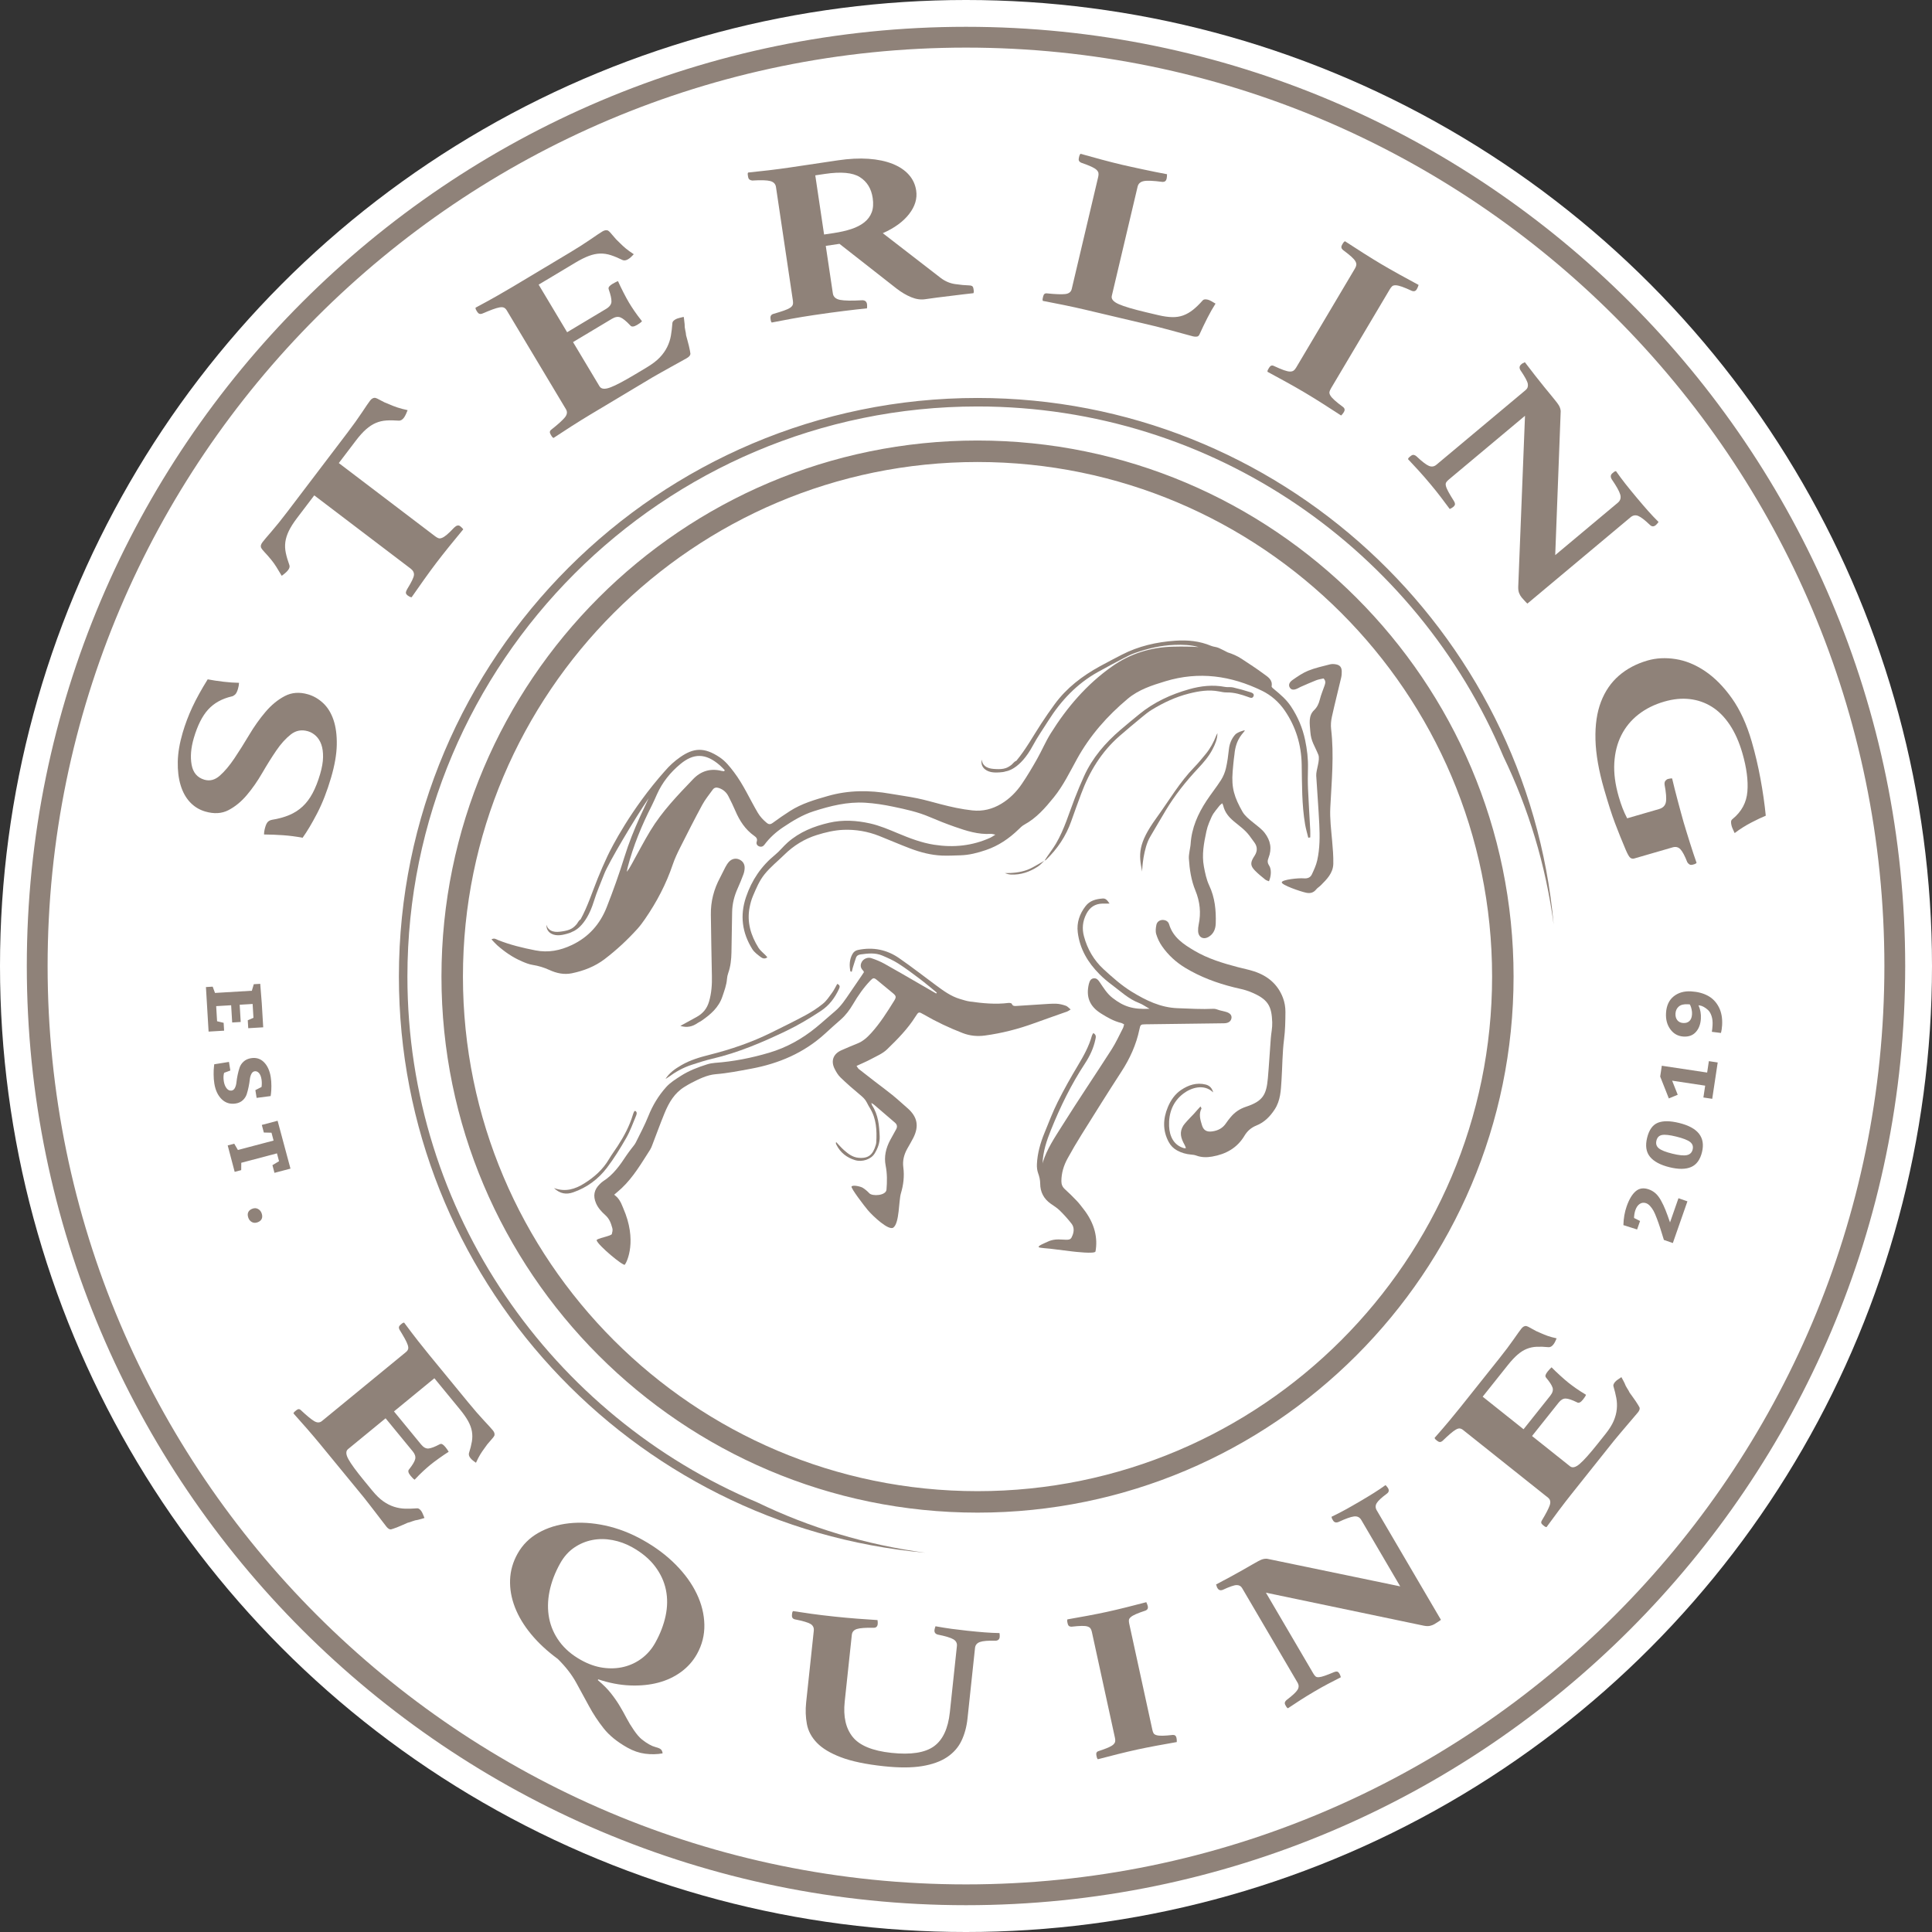 <svg xmlns="http://www.w3.org/2000/svg" width="587.904" height="587.904" viewBox="0 0 587.904 587.904"><rect x="0" y="0" width="587.904" height="587.904" fill="#333333" stroke="none"/><defs><style>      .cls-1 {        fill: #fff;      }      .cls-2 {        fill: #8f8279;      }    </style></defs><g><g id="Layer_1"><circle class="cls-1" cx="293.952" cy="293.952" r="293.952"></circle><g><g><g><path class="cls-2" d="M72.738,207.779c-.031.604-.141,1.221-.324,1.846-.258.878-.564,1.469-.922,1.772-.355.304-.688.479-.993.525-2.976.694-5.358,2.02-7.149,3.978-1.791,1.961-3.248,4.852-4.371,8.675-.884,3.008-1.107,5.718-.672,8.126.436,2.411,1.729,3.929,3.878,4.56,1.657.487,3.224.079,4.7-1.225,1.477-1.302,2.949-3.048,4.42-5.239,1.471-2.189,2.973-4.574,4.508-7.154,1.535-2.578,3.194-4.917,4.978-7.015,1.783-2.098,3.739-3.703,5.864-4.815,2.127-1.112,4.488-1.287,7.084-.524,1.703.5,3.238,1.395,4.611,2.682,1.373,1.289,2.418,2.991,3.134,5.107.717,2.118,1.048,4.632.995,7.544-.053,2.913-.631,6.249-1.736,10.011-1.213,4.137-2.619,7.743-4.211,10.815-1.594,3.073-3.077,5.566-4.449,7.477-1.975-.375-3.953-.632-5.932-.771-1.977-.137-3.914-.212-5.807-.224.006-.678.127-1.426.367-2.241.22-.752.486-1.287.799-1.604.312-.316.75-.528,1.316-.634,1.941-.314,3.676-.793,5.2-1.436,1.526-.64,2.874-1.504,4.044-2.591s2.188-2.438,3.051-4.058c.866-1.618,1.629-3.557,2.291-5.813.57-1.943.869-3.66.892-5.152.022-1.49-.149-2.767-.521-3.829-.369-1.061-.917-1.937-1.64-2.626-.724-.688-1.533-1.165-2.431-1.428-1.928-.566-3.667-.242-5.217.971-1.549,1.213-3.03,2.855-4.441,4.926-1.412,2.072-2.834,4.343-4.266,6.816-1.434,2.475-2.99,4.707-4.67,6.697-1.683,1.993-3.545,3.523-5.588,4.591-2.041,1.069-4.409,1.208-7.1.417-1.795-.527-3.332-1.471-4.613-2.834-1.279-1.363-2.233-3.091-2.861-5.182-.63-2.089-.916-4.473-.861-7.146.054-2.673.551-5.61,1.488-8.807.773-2.632,1.752-5.221,2.938-7.768,1.186-2.545,2.745-5.374,4.68-8.482,1.379.27,2.951.509,4.713.72,1.762.21,3.369.325,4.824.343Z"></path><path class="cls-2" d="M103.097,140.91l29.315,22.278c.372.283.708.477,1.009.582s.663.073,1.086-.098c.424-.17.916-.492,1.481-.967.565-.472,1.298-1.187,2.2-2.143.704-.695,1.316-.845,1.836-.45.112.084.27.225.473.42.203.196.358.376.469.541-1.341,1.608-2.759,3.341-4.257,5.196-1.499,1.857-2.802,3.514-3.909,4.969-1.146,1.51-2.393,3.208-3.74,5.096-1.348,1.89-2.617,3.694-3.808,5.415-.228-.009-.463-.085-.705-.229-.243-.142-.421-.257-.532-.341-.259-.197-.424-.425-.492-.683-.068-.256.078-.698.438-1.328,1.276-2.065,1.945-3.465,2.005-4.2.061-.733-.281-1.383-1.025-1.948l-29.314-22.278-5.219,6.866c-1.106,1.457-1.943,2.77-2.51,3.939-.566,1.17-.923,2.295-1.068,3.373-.146,1.08-.104,2.18.131,3.299.232,1.122.594,2.36,1.086,3.719.176.463.047.979-.388,1.551-.237.312-.562.642-.97.987-.409.346-.73.595-.963.746-.615-1.042-1.166-1.953-1.656-2.737-.49-.782-1.01-1.506-1.561-2.17-.696-.856-1.34-1.592-1.929-2.205-.591-.612-.974-1.109-1.153-1.491-.177-.461-.026-1.005.447-1.63.436-.571,1.351-1.66,2.748-3.267,1.395-1.605,3.002-3.605,4.822-5.998l18.262-24.032c1.779-2.34,3.254-4.397,4.429-6.174,1.173-1.774,1.997-2.975,2.471-3.599.435-.572.917-.86,1.45-.867.417.07.988.32,1.717.75.729.43,1.617.84,2.67,1.229.787.352,1.614.672,2.479.961.866.289,1.902.564,3.111.824-.125.318-.287.706-.492,1.166-.203.461-.423.848-.66,1.159-.436.573-.918.862-1.451.868-1.439-.11-2.73-.126-3.873-.052-1.142.077-2.213.33-3.213.758-1,.43-1.988,1.074-2.965,1.933-.975.859-1.996,1.99-3.062,3.395l-5.219,6.866Z"></path><path class="cls-2" d="M163.912,86.621l8.665,14.475,11.856-7.099c1.063-.637,1.607-1.383,1.629-2.24.02-.854-.249-2.066-.808-3.637-.137-.353-.094-.664.127-.933.221-.267.555-.535,1.004-.804.168-.101.439-.25.816-.449.377-.197.66-.327.853-.388.438.989.981,2.118,1.63,3.39.646,1.272,1.223,2.327,1.726,3.168.431.721.968,1.556,1.612,2.502.643.948,1.42,1.992,2.332,3.132-.12.181-.356.391-.709.628-.354.239-.612.408-.78.509-1.009.604-1.71.644-2.102.115-1.247-1.32-2.243-2.124-2.987-2.413-.744-.289-1.592-.148-2.545.422l-11.855,7.099,8.055,13.453c.504.841,1.567.966,3.193.373,1.625-.592,4.175-1.929,7.65-4.01l3.531-2.115c1.682-1.007,3.001-2.013,3.959-3.022.957-1.008,1.711-2.071,2.26-3.189.549-1.116.926-2.268,1.131-3.452.205-1.184.357-2.457.453-3.821.002-.38.31-.755.927-1.125.279-.168.651-.309,1.116-.425.464-.114.93-.229,1.394-.344.079.388.133.763.161,1.127.027.364.068.721.125,1.067-.018.609.047,1.223.189,1.844.145.622.228,1.143.252,1.563.127.468.27.994.43,1.578.16.585.307,1.15.443,1.692.135.546.24,1.04.316,1.483.075.444.12.744.137.897-.032.454-.385.883-1.058,1.286-.449.269-1.104.633-1.97,1.097s-1.795.979-2.786,1.546c-.993.567-2.007,1.132-3.039,1.697-1.032.563-1.915,1.065-2.642,1.5l-19.086,11.427c-1.628.974-3.472,2.119-5.539,3.438-2.065,1.319-3.916,2.521-5.549,3.608-.209-.092-.391-.269-.546-.529-.155-.26-.271-.45-.342-.571-.36-.6-.272-1.088.266-1.464,1.962-1.555,3.31-2.77,4.044-3.645.732-.873.859-1.711.379-2.512l-18.015-30.089c-.239-.4-.521-.679-.846-.84-.323-.16-.778-.187-1.362-.082-.584.105-1.297.315-2.139.627-.839.313-1.896.742-3.169,1.286-.634.216-1.129.023-1.489-.577-.119-.2-.232-.391-.341-.571s-.166-.403-.173-.671c2.48-1.323,4.66-2.518,6.533-3.586,1.873-1.067,3.483-2.003,4.829-2.809l17.235-10.32c2.523-1.51,4.658-2.87,6.408-4.082,1.75-1.21,2.961-2.018,3.635-2.421.616-.368,1.172-.456,1.669-.265.36.22.854.727,1.481,1.52.627.794,1.355,1.568,2.188,2.32.576.581,1.167,1.124,1.774,1.629.607.507,1.412,1.086,2.412,1.738-.232.25-.492.514-.781.794-.287.282-.601.522-.937.724-.617.369-1.174.458-1.669.265-1.297-.637-2.488-1.133-3.576-1.489-1.088-.354-2.178-.518-3.266-.493-1.088.027-2.238.267-3.451.72-1.213.455-2.576,1.135-4.09,2.041l-11.183,6.696Z"></path><path class="cls-2" d="M255.449,74.199l-4.169.621,2.156,14.47c.156,1.063.898,1.718,2.225,1.969,1.324.251,3.525.289,6.605.113.918-.041,1.439.352,1.562,1.183.055.37.053.795-.008,1.275-1.889.186-4.243.455-7.064.803-2.82.349-5.879.769-9.175,1.26-2.326.346-4.567.715-6.722,1.107-2.155.391-4.162.772-6.021,1.144-.158-.166-.252-.363-.287-.595-.034-.23-.062-.415-.083-.553-.116-.785.173-1.276.871-1.475,1.329-.386,2.401-.723,3.218-1.01.815-.287,1.436-.568,1.855-.843.422-.275.691-.574.809-.899.117-.324.141-.716.072-1.178l-5.164-34.688c-.137-.922-.705-1.522-1.704-1.798s-2.84-.332-5.524-.168c-.337-.044-.615-.144-.837-.3-.221-.155-.366-.464-.435-.926-.027-.185-.059-.392-.092-.623-.035-.23,0-.425.111-.584,1.82-.176,3.918-.406,6.287-.688s4.49-.562,6.365-.841l14.637-2.179c3.424-.51,6.539-.666,9.342-.471,2.804.196,5.24.706,7.312,1.53,2.07.824,3.719,1.924,4.949,3.297,1.229,1.374,1.979,2.985,2.254,4.831.365,2.447-.354,4.83-2.155,7.15-1.802,2.321-4.468,4.264-8.001,5.827l17.58,13.59c1.342,1.027,2.806,1.659,4.393,1.894,1.587.235,3.043.373,4.371.411.33-.001.604.064.822.196.218.133.357.407.419.823.028.184.06.392.093.623.035.23.004.47-.09.721-.72.06-1.726.174-3.021.344-1.297.168-2.643.334-4.038.495-1.397.161-2.791.333-4.184.517-1.395.183-2.543.343-3.447.478-1.356.202-2.773,0-4.25-.606-1.478-.605-2.963-1.481-4.455-2.628l-17.384-13.619ZM253.675,70.925c2.002-.298,3.791-.707,5.365-1.223,1.573-.518,2.894-1.198,3.957-2.04,1.064-.842,1.818-1.863,2.27-3.062.448-1.199.546-2.653.291-4.36-.426-2.862-1.73-4.979-3.918-6.353-2.186-1.373-5.735-1.694-10.646-.963l-2.907.433,2.68,18.002,2.908-.433Z"></path><path class="cls-2" d="M338.317,90.039c-.225.954.482,1.793,2.125,2.516,1.641.724,4.432,1.551,8.375,2.482l3.625.856c1.588.375,3,.578,4.236.605,1.234.029,2.367-.148,3.398-.528,1.029-.379,2.02-.948,2.971-1.707.949-.758,1.932-1.713,2.941-2.865.277-.319.797-.388,1.561-.208.318.075.682.234,1.096.475.412.241.826.483,1.24.724-.854,1.334-1.688,2.802-2.502,4.409-.818,1.605-1.576,3.188-2.281,4.748-.193.53-.479.822-.861.875-.381.054-.764.036-1.145-.055-.51-.12-1.219-.312-2.129-.575-.912-.264-1.906-.535-2.98-.812-1.076-.278-2.166-.571-3.268-.878-1.102-.31-2.066-.562-2.893-.757l-21.65-5.114c-1.844-.436-3.965-.901-6.365-1.397s-4.566-.923-6.494-1.282c-.086-.212-.092-.464-.021-.761.07-.295.121-.511.152-.647.162-.681.564-.969,1.211-.864,2.49.254,4.305.322,5.439.207,1.135-.115,1.811-.627,2.025-1.536l8.062-34.131c.107-.453.131-.843.074-1.168-.057-.326-.25-.646-.576-.963-.328-.318-.871-.65-1.627-.997-.76-.346-1.789-.746-3.092-1.197-.604-.287-.83-.746-.68-1.383.031-.137.08-.341.145-.613s.186-.507.367-.704c2.014.571,4.156,1.161,6.43,1.77,2.273.609,4.299,1.124,6.08,1.544.889.21,1.91.44,3.061.687,1.148.248,2.346.507,3.592.776,1.244.271,2.492.53,3.744.777,1.25.248,2.389.47,3.418.664.008.242-.002.502-.033.783-.035.28-.066.488-.1.625-.148.636-.559.947-1.227.933-2.799-.373-4.711-.453-5.732-.24-1.025.214-1.645.775-1.857,1.683l-7.855,33.245Z"></path><path class="cls-2" d="M405.02,118.18c-.238.402-.393.758-.463,1.069-.07.312.018.674.264,1.092.246.417.678.905,1.299,1.461.617.558,1.482,1.247,2.59,2.067.514.414.592.922.234,1.523-.07.121-.191.292-.363.517-.172.224-.332.399-.484.527-1.75-1.149-3.633-2.36-5.646-3.637-2.016-1.278-3.811-2.383-5.383-3.317-1.629-.968-3.473-2.021-5.531-3.161-2.057-1.14-4.01-2.205-5.855-3.191-.018-.228.047-.46.189-.702s.25-.421.322-.542c.381-.641.863-.817,1.449-.523,1.25.58,2.27,1.008,3.055,1.284s1.406.415,1.863.414c.455,0,.816-.098,1.086-.292.266-.194.518-.492.758-.894l17.9-30.158c.236-.4.377-.765.42-1.093.041-.328-.045-.691-.264-1.093-.217-.4-.637-.88-1.256-1.437s-1.482-1.247-2.59-2.067c-.49-.454-.57-.96-.234-1.523.07-.121.178-.301.32-.542.143-.24.328-.427.562-.562,1.748,1.147,3.617,2.352,5.605,3.611,1.986,1.261,3.793,2.375,5.424,3.342,1.572.933,3.402,1.979,5.488,3.136s4.053,2.229,5.898,3.216c-.064.234-.152.479-.268.737-.113.257-.207.446-.279.567-.332.562-.816.735-1.449.523-1.252-.58-2.27-1.008-3.055-1.284-.787-.277-1.422-.423-1.906-.439-.486-.016-.846.082-1.084.292-.24.211-.479.518-.717.918l-17.9,30.157Z"></path><path class="cls-2" d="M473.245,168.923l19.059-15.949c.785-.658,1.027-1.498.721-2.519-.307-1.022-1.168-2.559-2.582-4.613-.438-.741-.371-1.351.203-1.83.105-.091.25-.209.428-.36.18-.151.398-.251.662-.299.941,1.342,1.898,2.631,2.867,3.862.971,1.232,2.127,2.65,3.471,4.254,1.34,1.603,2.512,2.966,3.512,4.088.998,1.122,2.035,2.214,3.107,3.278-.139.198-.285.385-.443.561-.158.174-.289.308-.396.397-.609.509-1.199.494-1.773-.048-1.566-1.503-2.758-2.422-3.584-2.753-.824-.331-1.596-.197-2.312.4l-31.402,26.282c-.203-.172-.514-.487-.93-.948-.418-.463-.688-.766-.814-.917-.293-.351-.545-.779-.754-1.284-.211-.507-.309-1.149-.291-1.929l2.061-52.073-23.189,19.407c-.359.3-.623.584-.793.854-.17.27-.199.634-.086,1.095.109.46.365,1.056.764,1.788.398.73.967,1.683,1.705,2.854.174.281.271.561.293.842.021.279-.164.584-.557.914-.252.21-.598.415-1.041.612-.975-1.312-1.898-2.542-2.766-3.688-.871-1.148-1.912-2.448-3.129-3.9-1.215-1.454-2.406-2.822-3.57-4.104-1.166-1.284-2.244-2.447-3.238-3.489.059-.22.178-.404.357-.554.178-.149.322-.27.43-.359.357-.299.68-.422.971-.367.289.056.557.193.805.415,1.723,1.624,2.998,2.602,3.824,2.934.824.332,1.576.213,2.256-.355l27.164-22.732c.572-.479.791-1.109.654-1.89-.137-.78-.891-2.174-2.262-4.176-.396-.692-.309-1.276.266-1.756.07-.06.152-.127.24-.202.09-.075.209-.133.359-.172l.492-.284c.551.73,1.09,1.43,1.617,2.096.525.666,1.045,1.341,1.555,2.021.887,1.132,1.793,2.271,2.719,3.413.924,1.143,1.682,2.063,2.268,2.765,1.217,1.453,1.969,2.443,2.258,2.969.287.526.451,1.069.494,1.629l-1.666,43.82Z"></path><path class="cls-2" d="M494.714,258.614c-.617-1.457-1.182-2.825-1.699-4.106-.518-1.282-1.037-2.613-1.561-3.995-.521-1.382-1.045-2.9-1.574-4.552-.525-1.653-1.109-3.579-1.748-5.78-1.639-5.658-2.518-10.702-2.635-15.129-.117-4.431.438-8.253,1.668-11.471,1.23-3.218,3.047-5.875,5.453-7.968,2.406-2.093,5.311-3.635,8.719-4.621,2.645-.766,5.492-.913,8.545-.437,3.055.475,6.043,1.7,8.973,3.675,2.928,1.973,5.645,4.724,8.15,8.25,2.502,3.525,4.518,7.924,6.045,13.195,1.055,3.639,1.941,7.413,2.662,11.32.719,3.906,1.256,7.646,1.609,11.216-1.174.476-2.646,1.176-4.42,2.097-1.773.922-3.459,1.988-5.051,3.199-.135-.302-.301-.663-.494-1.082-.195-.42-.328-.755-.4-1.005-.146-.503-.213-.943-.201-1.32.012-.378.178-.681.502-.911,2.711-2.213,4.201-4.992,4.471-8.335.27-3.343-.24-7.243-1.531-11.698-.982-3.389-2.266-6.266-3.85-8.629-1.584-2.364-3.398-4.185-5.445-5.462-2.047-1.278-4.289-2.056-6.727-2.335-2.438-.281-5.023-.024-7.756.769-3.004.869-5.615,2.17-7.834,3.902-2.221,1.73-3.955,3.833-5.207,6.304-1.25,2.471-1.967,5.28-2.148,8.429-.182,3.146.266,6.571,1.338,10.274.383,1.317.768,2.481,1.158,3.491.389,1.009.859,2.047,1.412,3.111l9.682-2.806c1.211-.351,1.914-1.065,2.111-2.143s.062-2.841-.404-5.291c-.057-.529.035-.928.271-1.201.236-.272.49-.448.76-.526.133-.039.34-.083.617-.128.279-.048.494-.059.646-.034.229.954.486,2.018.779,3.191.291,1.174.605,2.378.938,3.61.332,1.234.652,2.423.961,3.567.307,1.145.58,2.128.818,2.951.238.821.529,1.783.871,2.883.344,1.1.695,2.23,1.055,3.389.361,1.158.723,2.281,1.086,3.366.363,1.084.676,1.998.939,2.738-.189.19-.395.318-.617.383-.225.066-.404.117-.539.156-.402.117-.738.095-1.002-.066-.268-.162-.49-.386-.668-.673-.762-1.957-1.459-3.269-2.09-3.935-.631-.669-1.416-.864-2.357-.592l-11.699,3.39c-.402.117-.785.058-1.145-.18-.361-.237-.84-1.051-1.438-2.445Z"></path></g><g><g><path class="cls-2" d="M132.179,419.401l-12.295,10.091,8.266,10.07c.742.904,1.514,1.308,2.314,1.208.8-.1,1.894-.519,3.281-1.257.31-.177.605-.181.887-.012.279.169.576.442.89.824.117.143.294.375.531.699.236.324.396.571.48.741-.862.547-1.839,1.211-2.936,1.99-1.096.78-2.001,1.463-2.714,2.05-.613.502-1.316,1.119-2.11,1.851-.795.731-1.66,1.602-2.596,2.609-.187-.086-.415-.278-.686-.573-.272-.296-.465-.515-.583-.658-.703-.856-.838-1.505-.399-1.943,1.058-1.346,1.671-2.386,1.837-3.12s-.084-1.506-.747-2.315l-8.267-10.07-11.428,9.379c-.714.587-.684,1.596.096,3.029.777,1.434,2.378,3.626,4.802,6.579l2.463,2.999c1.171,1.429,2.294,2.52,3.368,3.272,1.071.752,2.168,1.308,3.287,1.665,1.118.356,2.244.549,3.376.576,1.132.026,2.34-.009,3.626-.107.354-.053.747.182,1.178.707.194.237.378.565.551.982.17.416.343.833.514,1.251-.352.128-.693.23-1.028.307-.336.076-.663.165-.979.265-.57.069-1.134.214-1.693.434-.56.221-1.033.371-1.423.451-.419.184-.889.39-1.411.621-.524.229-1.03.444-1.519.647-.488.201-.935.368-1.338.501-.405.132-.678.216-.818.253-.429.032-.877-.237-1.346-.808-.313-.382-.744-.943-1.298-1.686-.551-.742-1.161-1.537-1.828-2.384-.666-.848-1.334-1.714-2.004-2.599-.669-.885-1.259-1.638-1.766-2.256l-13.308-16.213c-1.134-1.382-2.458-2.943-3.975-4.687-1.518-1.744-2.896-3.303-4.136-4.675.057-.208.196-.4.417-.582.222-.182.384-.314.486-.398.51-.418.978-.404,1.401.045,1.723,1.614,3.044,2.702,3.961,3.265.916.562,1.714.564,2.396.006l25.56-20.979c.339-.278.562-.58.666-.905.104-.323.064-.752-.113-1.281-.179-.531-.474-1.166-.882-1.906-.409-.74-.955-1.667-1.64-2.778-.289-.561-.178-1.05.332-1.468.17-.14.331-.272.485-.398.152-.126.352-.211.602-.255,1.578,2.131,2.995,3.997,4.25,5.596,1.257,1.6,2.354,2.971,3.291,4.113l12.018,14.642c1.758,2.143,3.323,3.945,4.696,5.409,1.371,1.464,2.293,2.481,2.762,3.053.431.524.589,1.03.479,1.521-.155.366-.56.896-1.212,1.592-.653.695-1.273,1.483-1.86,2.363-.461.618-.886,1.245-1.272,1.882-.389.637-.817,1.467-1.285,2.49-.266-.183-.548-.389-.85-.618-.303-.229-.571-.488-.806-.773-.431-.524-.59-1.03-.479-1.52.415-1.297.711-2.479.892-3.542.181-1.064.182-2.102.007-3.113-.177-1.011-.56-2.051-1.151-3.119-.592-1.067-1.416-2.245-2.471-3.53l-7.797-9.499Z"></path><path class="cls-2" d="M181.913,511.256c1.633,1.368,2.968,2.706,4,4.016,1.031,1.309,1.921,2.589,2.668,3.839s1.435,2.479,2.065,3.69c.629,1.208,1.373,2.433,2.233,3.671.893,1.305,1.716,2.259,2.476,2.86.758.601,1.485,1.097,2.185,1.488.699.391,1.341.661,1.927.813.586.15,1.013.302,1.282.453.323.181.548.407.678.682.128.272.193.535.192.789-1.72.297-3.485.33-5.297.098-1.811-.232-3.603-.845-5.376-1.838-3.119-1.745-5.535-3.703-7.249-5.873-1.715-2.17-3.204-4.429-4.467-6.774-1.265-2.347-2.571-4.742-3.919-7.186-1.35-2.446-3.208-4.834-5.573-7.166-3.203-2.349-5.91-4.859-8.118-7.533-2.211-2.674-3.854-5.41-4.937-8.209-1.08-2.798-1.57-5.581-1.467-8.348.1-2.767.861-5.417,2.279-7.951,1.505-2.687,3.624-4.804,6.36-6.349,2.734-1.544,5.833-2.507,9.295-2.889,3.459-.383,7.13-.156,11.005.676,3.874.834,7.693,2.303,11.456,4.409,3.87,2.167,7.201,4.663,9.998,7.488,2.795,2.825,4.932,5.786,6.41,8.883s2.25,6.227,2.315,9.39c.064,3.163-.688,6.146-2.256,8.948-1.204,2.15-2.821,3.968-4.853,5.452-2.032,1.484-4.351,2.569-6.957,3.253-2.607.685-5.463.964-8.57.838-3.106-.125-6.326-.743-9.658-1.852l-.129.23ZM176.768,505.123c2.258,1.264,4.499,2.053,6.725,2.365,2.224.312,4.339.224,6.346-.268,2.003-.492,3.83-1.359,5.48-2.604,1.649-1.244,3.002-2.808,4.055-4.688,1.526-2.727,2.58-5.463,3.166-8.212.586-2.747.617-5.39.097-7.926-.523-2.536-1.625-4.919-3.307-7.146-1.684-2.229-4.002-4.17-6.958-5.824-1.882-1.054-3.876-1.778-5.982-2.177-2.107-.397-4.15-.406-6.127-.026-1.978.381-3.821,1.151-5.53,2.312s-3.133,2.759-4.272,4.794c-1.59,2.842-2.674,5.688-3.247,8.544-.576,2.854-.613,5.569-.112,8.145.499,2.574,1.552,4.952,3.154,7.136,1.601,2.182,3.773,4.041,6.514,5.575Z"></path><path class="cls-2" d="M294.404,522.979c-.265,2.494-.875,4.742-1.832,6.741-.955,2-2.418,3.658-4.386,4.976-1.968,1.316-4.513,2.23-7.632,2.738-3.12.508-6.979.519-11.572.029-5.452-.58-9.801-1.486-13.046-2.716-3.245-1.23-5.69-2.697-7.337-4.399-1.646-1.701-2.668-3.603-3.062-5.702-.396-2.1-.471-4.308-.225-6.628l2.32-21.788c.097-.919-.232-1.606-.989-2.063-.757-.456-2.349-.924-4.774-1.404-.665-.159-.957-.61-.878-1.354.015-.132.032-.306.057-.525.022-.219.105-.431.253-.637,1.767.277,3.642.554,5.626.831,1.983.277,4.354.563,7.11.856,2.144.229,4.382.434,6.718.616,2.334.182,4.426.328,6.271.436.038.226.06.449.068.671.008.223.005.398-.01.529-.079.745-.461,1.124-1.144,1.14-2.536-.048-4.269.077-5.197.376-.93.299-1.44.887-1.534,1.762l-2.166,20.345c-.484,4.551.326,8.132,2.434,10.746,2.105,2.613,6.039,4.227,11.797,4.84,5.879.626,10.179-.033,12.895-1.979,2.716-1.944,4.339-5.411,4.87-10.399l2.146-20.148c.093-.874-.269-1.555-1.084-2.04-.816-.485-2.406-.963-4.772-1.438-.721-.209-1.044-.663-.97-1.364.014-.131.047-.304.102-.52.055-.216.123-.429.208-.642,1.762.32,3.391.582,4.887.786,1.497.203,3.103.396,4.818.579,1.959.208,3.708.372,5.244.491,1.535.12,3.046.191,4.529.217.037.226.06.449.068.671.007.223.004.398-.01.53-.075.7-.487,1.076-1.235,1.129-2.285-.065-3.879.063-4.78.388-.902.325-1.4.925-1.493,1.799l-2.292,21.526Z"></path><path class="cls-2" d="M350.661,526.384c.093.431.216.774.366,1.034.152.261.445.455.885.584.438.131,1.049.188,1.835.175.784-.013,1.823-.094,3.116-.24.618-.045,1,.255,1.142.899.026.129.055.325.08.59s.027.489.006.675c-1.946.333-4.022.708-6.233,1.122-2.212.414-4.16.806-5.845,1.172-1.746.381-3.694.839-5.847,1.376-2.153.537-4.184,1.058-6.091,1.564-.158-.146-.264-.348-.32-.606-.056-.258-.098-.451-.126-.58-.149-.688.07-1.118.663-1.293,1.236-.404,2.213-.763,2.933-1.078.72-.314,1.237-.618,1.552-.912.313-.294.5-.593.561-.899.059-.305.042-.673-.052-1.104l-7.041-32.307c-.094-.43-.232-.771-.412-1.025-.183-.252-.476-.447-.885-.584-.407-.136-1.004-.196-1.79-.184-.786.014-1.822.093-3.114.24-.631.002-1.012-.298-1.143-.9-.027-.129-.07-.322-.126-.58-.057-.258-.049-.507.026-.748,1.943-.333,4.007-.705,6.188-1.113,2.181-.407,4.144-.801,5.89-1.182,1.684-.367,3.618-.822,5.802-1.366,2.183-.543,4.227-1.067,6.135-1.573.106.202.203.429.29.68.086.251.144.441.172.57.131.603-.091,1.033-.664,1.293-1.235.404-2.214.765-2.933,1.079-.721.314-1.252.622-1.596.921-.346.302-.531.601-.561.899-.03.3.002.664.096,1.094l7.042,32.308Z"></path><path class="cls-2" d="M426.081,482.729l-11.85-20.212c-.489-.834-1.233-1.189-2.229-1.063-.998.125-2.562.687-4.692,1.68-.759.291-1.315.133-1.671-.475-.066-.114-.156-.265-.267-.455-.111-.189-.17-.41-.175-.663,1.396-.664,2.742-1.352,4.039-2.062,1.298-.709,2.795-1.562,4.498-2.56,1.699-.997,3.148-1.872,4.35-2.628,1.2-.754,2.378-1.546,3.533-2.377.164.159.315.325.453.499.139.175.241.318.308.433.379.646.271,1.192-.322,1.643-1.643,1.218-2.682,2.185-3.119,2.899-.438.716-.434,1.453.011,2.212l19.528,33.308c-.192.162-.533.401-1.026.716-.495.315-.819.52-.979.613-.372.218-.811.385-1.312.501-.505.117-1.117.106-1.839-.03l-48.097-10.055,14.42,24.596c.223.38.447.67.671.869.225.201.558.285,1.004.253s1.04-.175,1.782-.433c.742-.256,1.717-.636,2.921-1.139.288-.117.562-.164.828-.141.264.024.518.244.763.662.156.266.291.62.408,1.062-1.374.702-2.661,1.368-3.863,1.997-1.202.628-2.574,1.395-4.114,2.298-1.543.903-3.001,1.797-4.374,2.679-1.376.883-2.626,1.704-3.75,2.466-.195-.089-.348-.229-.46-.419-.111-.189-.2-.342-.267-.455-.223-.379-.286-.699-.188-.961.097-.26.267-.487.511-.682,1.779-1.35,2.889-2.382,3.326-3.098.437-.715.443-1.434.021-2.155l-16.891-28.809c-.355-.607-.907-.909-1.655-.904-.746.005-2.159.489-4.235,1.451-.705.26-1.236.087-1.592-.521-.044-.075-.095-.161-.15-.256s-.091-.215-.104-.36l-.187-.502c.766-.397,1.5-.79,2.203-1.176.7-.386,1.408-.763,2.121-1.13,1.191-.647,2.392-1.312,3.598-1.994,1.207-.682,2.182-1.241,2.926-1.678,1.541-.903,2.579-1.447,3.112-1.634.534-.185,1.065-.253,1.593-.207l40.483,8.397Z"></path><path class="cls-2" d="M451.175,425.008l12.439,9.911,8.118-10.189c.73-.914.962-1.753.698-2.516-.265-.762-.903-1.743-1.916-2.944-.238-.267-.304-.555-.196-.865.105-.31.312-.656.619-1.043.114-.145.306-.365.572-.665.268-.299.476-.508.624-.625.715.728,1.568,1.545,2.561,2.453.992.909,1.85,1.65,2.571,2.227.62.493,1.37,1.053,2.252,1.676.882.624,1.914,1.288,3.096,1.993-.047.2-.186.463-.418.789-.232.328-.406.562-.521.707-.69.867-1.296,1.135-1.816.798-1.538-.753-2.684-1.134-3.436-1.143-.753-.009-1.455.396-2.108,1.215l-8.118,10.189,11.562,9.213c.723.576,1.704.334,2.944-.728,1.238-1.06,3.047-3.084,5.428-6.071l2.418-3.035c1.151-1.445,1.983-2.771,2.494-3.979.512-1.206.826-2.394.94-3.563.115-1.167.067-2.309-.144-3.422-.209-1.112-.497-2.287-.862-3.522-.126-.337.022-.77.445-1.3.19-.241.473-.488.846-.744.371-.254.742-.51,1.115-.765.198.316.37.631.516.941.145.313.3.614.463.901.187.544.446,1.064.779,1.565.331.501.578.934.737,1.297.268.372.568.788.903,1.251.334.464.65.914.95,1.349.301.436.557.838.771,1.204.213.367.353.617.418.747.121.412-.048.906-.508,1.484-.309.387-.768.926-1.377,1.621s-1.261,1.458-1.949,2.287c-.689.829-1.396,1.664-2.121,2.504s-1.338,1.573-1.835,2.199l-13.071,16.404c-1.113,1.397-2.364,3.02-3.752,4.867s-2.624,3.521-3.705,5.021c-.216-.013-.433-.108-.657-.287-.225-.178-.388-.309-.491-.391-.517-.411-.6-.871-.25-1.381,1.218-2.021,2.007-3.541,2.364-4.556.358-1.014.193-1.795-.495-2.344l-25.861-20.604c-.344-.274-.686-.428-1.024-.462-.339-.033-.749.094-1.23.379-.481.286-1.039.707-1.679,1.261-.639.555-1.43,1.282-2.374,2.185-.487.399-.989.394-1.505-.018-.172-.137-.336-.268-.49-.391-.155-.124-.28-.301-.376-.535,1.754-1.989,3.281-3.766,4.583-5.328,1.301-1.562,2.412-2.922,3.333-4.078l11.804-14.814c1.729-2.168,3.163-4.075,4.308-5.724,1.145-1.647,1.947-2.761,2.408-3.34.422-.529.883-.791,1.386-.786.39.076.993.36,1.811.853.816.494,1.716.936,2.699,1.324.701.322,1.403.606,2.107.852.703.246,1.604.492,2.704.736-.124.297-.266.616-.427.96s-.357.66-.588.949c-.424.53-.884.792-1.386.786-1.355-.135-2.572-.178-3.65-.132-1.078.047-2.094.263-3.046.645-.952.384-1.889.977-2.81,1.778-.921.803-1.899,1.854-2.936,3.155l-7.657,9.611Z"></path></g><g><path class="cls-2" d="M76.876,305.506l-3.941.234.312,5.244-2.596.155-.313-5.244-4.554.271.273,4.596,1.995.48.143,2.388-4.721.282-.809-13.553,2.054-.122.706,1.912,11.211-.669.592-1.989,1.959-.117.474,5.964.434,7.271-4.556.271-.144-2.415,1.731-.754-.251-4.206Z"></path><path class="cls-2" d="M70.092,325.756l-1.898.701c-.217.737-.245,1.602-.086,2.595.141.873.427,1.582.856,2.127.432.546.942.771,1.535.677.419-.068.75-.341.993-.819.242-.478.397-1.051.465-1.721.068-.67.186-1.404.353-2.204.167-.799.366-1.547.598-2.242.23-.696.643-1.312,1.235-1.845.593-.534,1.341-.874,2.243-1.02,1.571-.253,2.887.155,3.943,1.223,1.059,1.068,1.743,2.569,2.054,4.504.138.855.204,1.767.2,2.733-.004.966-.043,1.719-.116,2.258l-.109.808-4.269.555-.38-2.362,1.881-.961c.109-.808.104-1.58-.014-2.316-.14-.872-.404-1.52-.791-1.94s-.821-.592-1.304-.515c-.421.067-.752.34-.994.818-.242.478-.402,1.053-.477,1.724-.076.671-.194,1.4-.354,2.19-.161.789-.353,1.531-.576,2.227-.224.694-.62,1.307-1.188,1.837-.569.53-1.283.864-2.139,1.002-1.695.273-3.127-.16-4.292-1.298-1.164-1.139-1.911-2.728-2.238-4.764-.138-.855-.209-1.775-.216-2.758-.006-.982.025-1.752.096-2.307l.087-.805,4.481-.72.421,2.618Z"></path><path class="cls-2" d="M69.289,348.55l1.988-.525,1.115,1.912,10.858-2.865-.63-2.39-2.337-.055-.61-2.314,4.801-1.267,3.917,14.567-4.87,1.284-.616-2.338,2.006-1.202-.631-2.389-10.859,2.865-.021,2.238-1.988.524-2.123-8.047Z"></path><path class="cls-2" d="M76.866,367.789c.609-.215,1.169-.178,1.681.111.511.288.866.719,1.068,1.292.236.67.241,1.242.017,1.717s-.657.825-1.297,1.051c-.624.22-1.19.189-1.698-.091-.509-.281-.867-.715-1.074-1.304-.236-.671-.241-1.243-.016-1.719.224-.475.664-.826,1.319-1.058Z"></path></g><g><path class="cls-2" d="M230.478,457.19c-62.498-26.258-106.503-88.091-106.503-160.02,0-95.658,77.823-173.482,173.482-173.482,71.928,0,133.76,44.005,160.018,106.502,7.656,15.831,12.882,33.035,15.303,51.116-8.052-89.675-83.585-160.206-175.322-160.206-97.087,0-176.071,78.985-176.071,176.071,0,91.737,70.53,167.272,160.207,175.323-18.08-2.421-35.284-7.647-51.115-15.303Z"></path><path class="cls-2" d="M297.457,460.291c-89.944,0-163.12-73.176-163.12-163.121s73.176-163.12,163.12-163.12,163.12,73.175,163.12,163.12-73.176,163.121-163.12,163.121ZM297.457,140.586c-86.342,0-156.585,70.243-156.585,156.585s70.243,156.586,156.585,156.586,156.585-70.244,156.585-156.586-70.243-156.585-156.585-156.585Z"></path><g><g><path class="cls-2" d="M174.049,296.16c3.628-.752,7.01-2.067,9.977-4.333,3.611-2.758,6.925-5.842,9.969-9.21.839-.928,1.581-1.952,2.293-2.983,3.553-5.149,6.428-10.64,8.438-16.584.591-1.748,1.388-3.439,2.22-5.091,2.209-4.386,4.431-8.768,6.77-13.085.876-1.617,2.078-3.059,3.153-4.566.474-.665,1.116-.777,1.887-.516,1.316.444,2.28,1.293,2.899,2.504.744,1.457,1.467,2.929,2.109,4.433,1.288,3.017,3.01,5.687,5.735,7.613.61.431,1.065.891.775,1.771-.212.644.099,1.201.749,1.443.633.236,1.195.026,1.593-.511,1.578-2.128,3.519-3.864,5.711-5.331,2.911-1.947,5.921-3.782,9.253-4.846,5.094-1.628,10.258-2.939,15.728-2.603,2.852.176,5.637.614,8.411,1.192,3.791.79,7.575,1.602,11.165,3.145,2.505,1.077,5.05,2.075,7.623,2.977,3.557,1.247,7.148,2.409,11.01,2.165.335-.021.68.111,1.377.235-.712.439-1.094.735-1.522.929-5.473,2.477-11.163,3.07-17.089,2.148-3.875-.603-7.454-1.979-11.035-3.477-2.76-1.155-5.56-2.353-8.46-3.004-4.102-.92-8.296-1.188-12.499-.216-4.642,1.073-8.951,2.797-12.566,5.968-1.35,1.185-2.461,2.65-3.85,3.78-4.223,3.439-7.118,7.72-8.862,12.875-1.899,5.613-1.176,10.865,1.905,15.813.608.977,1.641,1.727,2.585,2.441.504.381,1.234.689,2.005.06-.23-.26-.391-.454-.565-.636-.715-.745-1.591-1.389-2.126-2.246-2.35-3.767-3.583-7.827-2.708-12.308.229-1.171.543-2.35,1.01-3.443.983-2.296,1.918-4.613,3.519-6.607,1.792-2.231,4.021-3.989,6.041-5.974,2.827-2.779,6.116-4.807,9.842-5.977,2.631-.827,5.411-1.485,8.149-1.593,3.701-.146,7.399.483,10.895,1.872,3.142,1.248,6.243,2.602,9.404,3.798,3.117,1.179,6.338,2.031,9.689,2.165,1.851.074,3.711-.028,5.566-.078,2.701-.072,5.287-.745,7.822-1.61,3.785-1.291,7.012-3.484,9.873-6.251.547-.529,1.103-1.098,1.76-1.455,3.693-2.004,6.364-5.08,8.956-8.275,2.915-3.594,4.901-7.74,7.113-11.748,3.932-7.125,9.211-13.092,15.416-18.292,3.351-2.809,7.375-4.093,11.476-5.336,10.22-3.098,19.955-1.702,29.376,2.886,2.839,1.382,5.179,3.46,6.964,6.072,3.354,4.909,5.013,10.418,5.124,16.316.116,6.113.015,12.23,1.041,18.285.232,1.369.64,2.708.967,4.061.201-.035.402-.07.603-.106,0-.73.033-1.463-.005-2.191-.222-4.192-.496-8.381-.678-12.575-.09-2.071-.072-4.149-.015-6.222.08-2.911-.267-5.767-.861-8.608-.78-3.733-2.243-7.169-4.364-10.335-1.326-1.978-3.091-3.513-4.909-5.005-.367-.301-.977-.755-.927-1.043.354-2.021-1.159-2.857-2.377-3.761-2.189-1.625-4.484-3.108-6.762-4.609-1.326-.873-2.752-1.481-4.236-1.954-.887-.464-1.781-.913-2.688-1.334-.73-.339-1.611-.343-2.357-.656-3.499-1.465-7.111-1.82-10.881-1.56-5.729.396-11.2,1.634-16.318,4.278-2.229,1.151-4.455,2.309-6.654,3.515-5.316,2.916-10.066,6.527-13.693,11.456-1.453,1.974-2.847,3.995-4.187,6.048-2.477,3.796-4.65,7.803-7.569,11.291-.39-.025-1.074.881-1.371,1.122-.525.426-1.096.802-1.734,1.035-.982.359-2.056.359-3.101.311-.956-.044-1.943-.132-2.787-.585s-1.514-1.358-1.409-2.309c-.35.82-.122,1.815.44,2.508.562.692,1.412,1.107,2.284,1.292.873.185,1.775.159,2.665.1.632-.042,1.27-.102,1.867-.313.062-.022,4.216-.371,8.233-7.869,1.39-2.594,3.089-5.01,4.658-7.5,3.87-6.143,8.726-11.294,15.124-14.86,2.572-1.433,5.175-2.812,7.783-4.178,1.109-.581,2.235-1.16,3.412-1.576,3.919-1.387,7.93-2.334,12.116-2.492,2.495-.094,4.947-.011,7.324.661-2.578-.187-5.167-.185-7.751-.125-6.76.156-13.044,2.108-18.588,6.019-7.694,5.427-13.718,12.447-18.673,20.39-1.556,2.494-2.704,5.238-4.156,7.802-1.449,2.56-2.951,5.1-4.602,7.532-1.666,2.453-3.747,4.56-6.321,6.096-2.695,1.608-5.567,2.331-8.763,1.991-3.276-.348-6.456-1.061-9.628-1.883-2.377-.616-4.738-1.308-7.14-1.802-2.724-.56-5.488-.919-8.229-1.398-6.37-1.113-12.686-1.097-18.957.697-3.996,1.143-7.979,2.297-11.516,4.564-1.788,1.146-3.544,2.348-5.252,3.609-.705.52-1.203.536-1.865-.014-1.059-.88-1.975-1.842-2.687-3.044-2.443-4.126-4.355-8.556-7.286-12.408-1.269-1.668-2.552-3.287-4.287-4.455-4.743-3.192-7.973-2.914-12.073-.058-1.742,1.213-3.273,2.618-4.612,4.187l.009-.017c-10.412,11.685-16.312,23.395-17.516,25.95-1.045,2.217-2.024,4.469-2.943,6.741-1.699,4.202-3.059,8.553-5.252,12.538-.387.051-.884,1.071-1.129,1.365-.433.519-.921.999-1.502,1.35-.895.541-1.948.748-2.983.903-.947.142-1.932.245-2.847-.037-.915-.281-1.747-1.04-1.828-1.995-.185.872.23,1.805.915,2.376.685.571,1.599.814,2.49.827.892.013,1.773-.186,2.635-.416.612-.163,1.227-.345,1.772-.666.057-.033,4.065-1.177,6.562-9.307.864-2.813,2.066-5.511,3.125-8.257,1.329-3.445,9.28-16.819,13.523-23.046-.906,1.895-1.794,3.798-2.66,5.711-1.777,3.923-3.378,7.904-4.663,12.035-1.618,5.202-3.445,10.351-5.443,15.419-2.025,5.138-5.463,9.063-10.594,11.494-3.594,1.702-7.203,2.399-11.111,1.63-3.863-.761-7.678-1.668-11.345-3.138-.549-.22-1.11-.713-2.006-.213.63.657,1.141,1.271,1.734,1.794,2.265,1.996,4.731,3.703,7.515,4.899,1.047.45,2.135.903,3.248,1.077,1.801.281,3.488.795,5.142,1.553,2.169.994,4.444,1.493,6.852.995ZM190.987,263.974c1.707-6.571,4.281-12.803,7.351-18.843.567-1.116,1.06-2.271,1.572-3.415,1.635-3.654,4.072-6.688,7.141-9.226,3.96-3.274,7.624-3.423,11.999.397.521.455.988.973,1.48,1.462-.052.11-.103.22-.155.33-.264-.03-.535-.03-.79-.094-3.381-.862-6.309.037-8.668,2.501-4.713,4.92-9.461,9.833-13.014,15.704-1.974,3.262-3.731,6.655-5.582,9.991-.472.851-.926,1.711-1.606,2.505.089-.437.159-.88.271-1.311Z"></path><path class="cls-2" d="M325.801,307.173c-.581-.459-.973-.953-1.475-1.126-.916-.315-1.893-.577-2.853-.612-1.467-.054-2.942.084-4.412.174-2.558.155-5.114.348-7.673.495-.57.033-1.192.137-1.5-.648-.077-.196-.671-.308-1.003-.266-3.938.498-7.843.111-11.737-.428-1.017-.141-2.011-.476-3.002-.767-2.778-.816-5.064-2.503-7.348-4.192-3.727-2.756-7.388-5.606-11.197-8.244-3.753-2.599-7.951-3.43-12.472-2.498-.834.172-1.359.575-1.753,1.295-.912,1.665-.953,3.42-.613,5.223.008.044.185.056.43.123.099-.4.179-.802.299-1.192.319-1.034.635-2.069.992-3.09.221-.631.75-.902,1.386-.99,2.225-.309,4.467-.567,6.604.344,1.646.702,3.309,1.432,4.811,2.389,2.25,1.434,4.396,3.037,6.527,4.647,1.797,1.357,3.509,2.826,5.259,4.246-.063.089-.126.178-.189.267-1.591-.92-3.181-1.842-4.773-2.76-3.641-2.098-7.262-4.232-10.935-6.271-1.279-.71-2.66-1.274-4.051-1.736-1.084-.36-2.343.215-2.855,1.108-.556.968-.455,1.877.368,2.677.111.108.162.276.271.471-.23.35-.463.714-.706,1.07-1.195,1.753-2.393,3.505-3.59,5.257-1.354,1.981-2.651,4.003-4.519,5.574-1.963,1.65-3.85,3.393-5.84,5.01-4.233,3.442-8.925,6.055-14.178,7.613-5.403,1.603-10.9,2.688-16.528,3.095-.81.059-1.632.214-2.405.459-2.761.875-5.474,1.903-7.92,3.469-1.599,1.024-3.281,2.069-4.526,3.462-2.289,2.562-4.075,5.488-5.371,8.731-1.11,2.777-2.522,5.435-3.857,8.118-.335.674-.881,1.243-1.333,1.858-.484.659-1.004,1.295-1.453,1.977-1.987,3.018-4.031,5.978-7.173,7.958-.365.23-.676.552-.989.856-1.743,1.693-2.111,3.579-1.151,5.816.618,1.44,1.645,2.558,2.79,3.59,1.256,1.133,1.698,2.304,2.143,3.885.259.923-.04,1.295-.105,1.869-.073.649-4.803,1.362-4.64,1.952.421,1.527,8.161,7.958,8.585,7.407.698-.909,3.799-7.393-.489-17.187-.5-1.142-.746-2.101-1.862-3.329-.225-.247-.536-.46-.889-.777.835-.727,1.591-1.339,2.296-2.006,3.572-3.378,6.004-7.603,8.632-11.681.263-.409.445-.877.621-1.334,1.255-3.256,2.44-6.541,3.764-9.768,1.319-3.212,3.024-6.179,6.128-8.053.654-.395,1.303-.802,1.983-1.148,2.387-1.217,4.838-2.465,7.503-2.682,3.608-.294,7.124-.998,10.662-1.65,8.491-1.566,16.176-4.824,22.614-10.721,1.529-1.4,3.062-2.796,4.63-4.152,1.591-1.376,2.814-3.023,3.872-4.827,1.493-2.545,3.176-4.96,5.217-7.106.873-.918,1.129-.938,2.043-.189,1.605,1.314,3.206,2.632,4.8,3.959,1.04.866,1.142,1.19.421,2.354-2.128,3.433-4.286,6.851-7.017,9.857-1.221,1.343-2.548,2.527-4.289,3.195-1.577.606-3.117,1.309-4.672,1.973-2.489,1.063-3.352,3.183-2.171,5.597.474.968,1.053,1.958,1.818,2.697,1.917,1.853,3.928,3.615,5.982,5.315.816.675,1.554,1.35,2.03,2.3.293.584.603,1.163.947,1.719,1.998,3.23,2.135,6.801,1.934,10.435-.015.27-.077.543-.155.803-.853,2.864-2.131,4.185-5.301,3.877-1.802-.175-3.121-1.229-4.389-2.346-.836-.737-1.558-1.603-2.368-2.45-.04.198-.093.307-.074.401.033.157.101.309.174.454,1.193,2.384,3.152,3.895,5.64,4.656,2.219.678,4.895-.251,5.968-1.999.979-1.594,1.63-3.317,1.544-5.25-.148-3.291-.417-6.547-2.308-9.41-.079-.12-.091-.284-.231-.751.469.309.663.408.824.546,2.113,1.811,4.215,3.635,6.335,5.438.695.591.815,1.26.395,2.037-.597,1.104-1.227,2.19-1.819,3.297-1.299,2.431-1.917,5.027-1.379,7.747.484,2.448.456,4.869.255,7.328-.151,1.843-4.321,2.085-5.237,1.093-.582-.63-1.264-1.199-1.989-1.658-.596-.378-2.982-.961-3.404-.389-.319.432,3.904,5.961,4.958,7.2,1.546,1.815,6.368,6.366,7.775,5.285,1.859-1.428,1.606-8.151,2.287-10.411.778-2.583,1.085-5.236.729-7.931-.27-2.039.23-3.897,1.213-5.658.612-1.096,1.268-2.17,1.832-3.29,1.811-3.601,1.238-6.416-1.796-9.061-1.522-1.327-3.007-2.699-4.573-3.973-1.732-1.409-3.54-2.726-5.31-4.089-1.638-1.262-3.278-2.522-4.896-3.81-.263-.209-.416-.558-.702-.956,1.574-.733,3.037-1.331,4.42-2.078,1.673-.903,3.534-1.668,4.862-2.958,3.163-3.069,6.29-6.216,8.659-9.992.939-1.497.994-1.503,2.541-.606,3.784,2.196,7.727,4.058,11.809,5.636,2.194.848,4.43,1.067,6.755.754,5.162-.696,10.171-1.979,15.061-3.764,3.331-1.216,6.687-2.366,10.027-3.56.286-.102.531-.316,1.019-.614Z"></path><path class="cls-2" d="M374.717,309.923c.199-.945-.374-1.649-1.677-2.021-.624-.178-1.261-.311-1.89-.471-.61-.156-1.226-.485-1.826-.456-3.657.178-7.295-.054-10.947-.182-5.269-.183-9.741-2.41-14-5.02-3.09-1.894-5.867-4.368-8.554-6.834-2.939-2.698-4.913-6.089-5.966-9.986-.642-2.377-.421-4.609.702-6.816,1.048-2.059,2.645-3.12,4.932-3.176.677-.016,1.354-.003,2.154-.003-.821-1.218-1.284-1.607-2.135-1.54-1.996.159-3.878.611-5.195,2.339-1.794,2.353-2.714,4.965-2.356,7.938.607,5.039,3.057,9.159,6.554,12.699,1.185,1.199,2.494,2.296,3.849,3.303,2.66,1.976,5.079,4.31,8.268,5.521,1.006.382,1.906,1.046,3.166,1.756-5.028.226-7.776-.619-11.254-3.311-1.672-1.295-2.749-3.085-3.91-4.793-.461-.678-.907-1.244-1.793-1.17-.772.065-1.243.631-1.501,1.714-.934,3.918.219,6.788,3.651,8.956,1.941,1.226,3.93,2.366,6.196,2.917.293.071.554.269.88.433-.134.447-.188.832-.357,1.156-1.132,2.174-2.144,4.428-3.463,6.485-4.977,7.764-10.157,15.4-15.051,23.215-2.219,3.543-4.621,7.041-5.866,11.119-.039.129-.06.263-.089.395.144-3.719,1.257-6.995,2.566-10.248,2.839-7.055,6.154-13.847,10.341-20.213,1.47-2.235,2.619-4.656,3.177-7.315.148-.708.359-1.394-.636-1.959-.181.332-.354.547-.421.791-.897,3.239-2.495,6.13-4.215,8.998-2.185,3.644-4.279,7.354-6.178,11.153-1.534,3.067-2.752,6.295-4.052,9.475-1.244,3.042-2.142,6.188-2.29,9.491-.041.906.059,1.88.365,2.725.378,1.045.624,2.062.631,3.174.016,2.577,1.083,4.63,3.206,6.126.936.66,1.937,1.266,2.745,2.062,1.274,1.254,2.482,2.592,3.582,4.001.781,1.002.806,2.219.354,3.435-.464,1.249-.705,1.471-2.012,1.468-1.037-.002-2.081-.157-3.107-.068-.844.074-1.728.282-2.478.66-.748.377-3.238,1.297-2.675,1.701.291.209,3.099.39,3.466.438,2.163.284,4.33.534,6.494.806.813.102,7.109.844,7.257.026.713-3.931-.114-8.431-3.724-13-.642-.813-1.258-1.654-1.971-2.401-1.168-1.223-2.374-2.414-3.625-3.551-.75-.682-1.065-1.454-1.061-2.45.009-2.468.709-4.754,1.875-6.881,1.338-2.439,2.747-4.844,4.222-7.203,4.022-6.432,8.036-12.87,12.168-19.231,2.59-3.987,4.513-8.21,5.483-12.87.301-1.445.379-1.513,1.847-1.535,7.966-.122,15.931-.222,23.897-.311,1.217-.014,2.046-.504,2.248-1.464Z"></path><path class="cls-2" d="M381.663,295.596c-1.655-.544-3.38-.87-5.068-1.315-4.548-1.2-9.055-2.571-13.125-4.972-3.288-1.94-6.525-4.034-7.717-8.059-.25-.843-.988-1.288-1.898-1.311-.874-.022-1.754.501-1.957,1.443-.201.928-.325,1.992-.065,2.872.38,1.284.992,2.556,1.757,3.658,1.886,2.718,4.292,4.921,7.142,6.636,4.579,2.756,9.517,4.596,14.683,5.88,1.641.408,3.332.709,4.892,1.329,5.675,2.257,6.657,4.406,6.832,9.363.057,1.616-.316,3.244-.44,4.871-.307,4.021-.53,8.049-.885,12.066-.446,5.043-1.482,7.019-6.644,8.718-1.878.618-3.427,1.655-4.677,3.161-.487.587-.974,1.182-1.391,1.82-1.001,1.529-2.442,2.281-4.207,2.526-1.652.229-2.662-.288-3.143-1.891-.494-1.648-1.039-3.346-.149-5.062.036-.069-.095-.224-.289-.642-1.526,1.628-1.734,2.023-2.884,3.149-.464.454-1.994,2.113-2.336,2.662-1.263,2.027-.828,3.767.427,5.976.147.259.221.56.357.915-.291,0-.454.035-.595-.005-3.073-.876-4.398-3.548-4.529-6.7-.164-3.925,1.108-7.468,4.379-9.934,2.382-1.796,6.286-3.017,9.033-.333-.303-1.231-1.033-2.083-2.298-2.397-2.74-.679-5.21.146-7.43,1.631-1.89,1.264-3.182,3.13-4.059,5.233-1.478,3.547-1.624,7.071.231,10.569.614,1.158,1.463,2.016,2.594,2.635,1.31.717,2.709,1.111,4.195,1.243.538.048,1.099.103,1.597.292,1.589.602,3.2.606,4.839.324,4.181-.719,7.622-2.602,9.853-6.338.873-1.463,2.062-2.487,3.652-3.125,2.415-.97,4.136-2.728,5.55-4.896,1.769-2.71,1.868-5.764,2.067-8.804.275-4.186.251-8.406.782-12.556.356-2.782.4-5.545.416-8.314.008-1.437-.253-2.958-.763-4.301-1.553-4.091-4.632-6.665-8.732-8.014Z"></path><path class="cls-2" d="M408.114,206.211c.147-.629.193-1.299.175-1.947-.035-1.262-.58-1.902-1.837-2.116-.577-.098-1.216-.12-1.775.026-2.212.577-4.471,1.063-6.579,1.913-1.692.683-3.25,1.76-4.759,2.817-1.121.785-1.297,1.631-.838,2.352.467.735,1.256.792,2.477.176.243-.123.475-.272.724-.38,1.6-.693,3.189-1.417,4.814-2.049.74-.288,1.552-.39,2.244-.555.727.755.556,1.438.32,2.122-.497,1.443-1.102,2.858-1.47,4.332-.315,1.262-.807,2.315-1.76,3.23-1.756,1.686-1.303,4.087-1.125,6.502.222,3.008,1.297,4.218,2.435,7.021.646,1.594-.737,4.703-.633,6.407.297,4.9.685,9.795.927,14.698.183,3.709.187,7.438-.635,11.082-.33,1.463-.983,2.872-1.625,4.241-.456.973-1.344,1.298-2.465,1.199-1.624-.144-6.509.374-6.69,1.183-.183.817,5.713,2.836,7.421,3.194,1.235.259,2.241.011,3.06-1.016.367-.46.919-.768,1.343-1.19,1.869-1.862,3.795-3.763,3.859-6.605.052-2.334-.157-4.68-.359-7.011-.291-3.365-.728-6.712-.557-10.109.4-7.949,1.188-15.893.251-23.863-.143-1.22-.036-2.524.229-3.728.879-3.991,1.896-7.951,2.828-11.93Z"></path><path class="cls-2" d="M381.46,260.884c-.986,1.638-.964,2.577.358,3.964.973,1.02,2.096,1.903,3.19,2.801.311.255.752.351,1.135.52.703-1.63.795-3.681.04-4.809-.532-.796-.513-1.454-.187-2.278,1.097-2.774.663-5.283-1.181-7.671-1.629-2.111-5.405-4.069-6.716-6.383-2.475-4.37-3.418-7.221-3.006-12.244.084-1.021.29-3.43.542-5.174.443-5.1,2.913-6.6,3.171-7.347-.145-.123-2.305.553-2.943,1.276-1.088,1.23-1.723,2.738-1.907,4.436-.212,1.948-.462,3.905-.908,5.808-.292,1.245-.809,2.5-1.495,3.578-1.374,2.158-2.995,4.158-4.403,6.296-2.642,4.012-4.551,8.311-4.849,13.198-.043.704-.231,1.398-.321,2.1-.096.755-.26,1.522-.212,2.272.212,3.332.701,6.63,1.98,9.735,1.395,3.387,1.761,6.831,1.001,10.411-.135.634-.198,1.302-.17,1.95.083,1.958,1.67,2.745,3.321,1.687,1.485-.952,2.001-2.406,2.049-4.059.115-3.958-.245-7.803-1.984-11.487-.845-1.791-1.261-3.823-1.627-5.792-.67-3.599.002-7.149.759-10.667.194-.901.467-1.798.819-2.648,1.219-2.944,1.228-2.718,3.192-5.214.206-.261.509-.445.811-.703.137.298.232.438.268.592,1.056,4.573,5.175,5.554,7.978,9.221.53.693,1.031,1.409,1.545,2.113.949,1.299.944,2.622.101,3.966-.116.185-.239.365-.351.552Z"></path><path class="cls-2" d="M211.907,309.503c-1.587.865-3.169,1.739-4.877,2.677,2.062.635,3.732.194,5.288-.897.355-.249.773-.41,1.129-.657,2.76-1.911,5.261-4.028,6.378-7.385.585-1.76,1.257-3.481,1.395-5.358.044-.592.17-1.196.369-1.755.724-2.033.944-4.142.989-6.274.086-4.088.153-8.176.206-12.264.033-2.552.648-4.954,1.693-7.272.627-1.39,1.204-2.805,1.735-4.234.224-.603.358-1.268.38-1.911.041-1.192-.504-2.106-1.606-2.621-1.055-.493-2.277-.259-3.141.667-.439.471-.79,1.042-1.098,1.612-.571,1.054-1.054,2.156-1.622,3.211-1.899,3.53-2.881,7.281-2.815,11.299.103,6.211.165,12.424.315,18.634.064,2.633-.111,5.178-.852,7.748-.645,2.241-1.919,3.717-3.866,4.778Z"></path><path class="cls-2" d="M317.886,261.848c-.012.005-.026.008-.037.013l-0-0c-.025.023-.048.047-.072.07.03-.017.06-.034.089-.052,0,0-.002-.002-.002-.002l.002.002.02-.031Z"></path><path class="cls-2" d="M325.98,249.875c.977-2.776,1.99-5.539,3.011-8.299,2.52-6.809,6.209-12.851,11.734-17.659,2.221-1.933,4.483-3.819,6.754-5.693.966-.797,1.948-1.596,3.013-2.246,3.549-2.165,7.278-3.919,11.341-4.937,2.992-.749,5.973-1.238,9.051-.651.801.153,1.618.333,2.425.32,2.288-.036,4.411.625,6.518,1.384.583.21,1.221.538,1.583-.163.402-.777-.363-1.115-.871-1.277-1.753-.558-3.53-1.059-5.322-1.473-.784-.181-1.647-.003-2.442-.155-3.726-.712-7.333-.315-10.968.718-5.524,1.569-10.622,3.909-15.085,7.551-1.943,1.586-3.883,3.178-5.786,4.812-4.6,3.95-8.504,8.463-11.036,14.034-1.014,2.231-1.962,4.496-2.849,6.781-1.794,4.619-3.166,9.414-5.687,13.725-.82,1.402-1.82,2.7-2.732,4.048-.257.379-.498.769-.746,1.154.137-.051.293-.081.39-.173,3.481-3.336,6.098-7.234,7.705-11.8Z"></path><path class="cls-2" d="M202.523,328.301c.303-.186.622-.352.908-.562,2.166-1.594,4.493-2.895,7.057-3.72,2.07-.666,4.143-1.354,6.257-1.846,7.906-1.84,15.308-5.016,22.584-8.501,3.633-1.74,7.088-3.819,10.46-6.045,2.568-1.694,4.266-3.994,5.524-6.713.28-.606.371-1.129-.534-1.52-.526.917-.96,1.855-1.557,2.674-.859,1.179-1.688,2.455-2.799,3.358-1.64,1.333-3.447,2.503-5.309,3.511-3.397,1.839-6.879,3.525-10.34,5.245-6.025,2.995-12.357,5.15-18.869,6.788-2.967.747-5.884,1.601-8.551,3.153-1.863,1.084-3.632,2.272-4.832,4.178Z"></path><path class="cls-2" d="M184.702,355.331c2.171-2.858,4.075-5.942,5.861-9.061,1.21-2.114,2.033-4.454,2.978-6.714.208-.497.437-1.135-.26-1.534-.142.096-.274.136-.314.22-.138.291-.267.591-.358.899-1.035,3.482-2.728,6.644-4.7,9.669-.864,1.325-1.819,2.595-2.62,3.956-1.85,3.141-4.482,5.466-7.527,7.362-2.76,1.719-5.677,2.68-9.192,1.396,1.866,1.77,3.762,2.021,5.829,1.308,4.197-1.448,7.657-4.017,10.304-7.502Z"></path><path class="cls-2" d="M312.634,264.683c-2.19.815-4.515,1.023-6.874,1.002.598.214,1.208.403,1.825.435,3.038.158,5.769-.812,8.268-2.45.714-.468,1.291-1.146,1.922-1.74-.376.22-.748.449-1.132.655-1.33.716-2.607,1.575-4.01,2.097Z"></path><path class="cls-2" d="M303.888,236.893l.013.022c.009-.009.018-.018.026-.026-.013.002-.027.002-.039.005Z"></path></g><path class="cls-2" d="M370.46,223.073c-.125.257-.269.507-.372.773-.779,2.012-1.793,3.898-3.172,5.572-1.114,1.352-2.22,2.719-3.439,3.975-4.558,4.694-7.459,9.809-11.619,15.567-5.615,7.77-5.383,11.06-4.299,16.28-.04-.841.365-7.104,2.425-10.59,1.579-2.673,3.136-5.364,4.736-8.028,2.786-4.637,6.142-8.849,9.843-12.797,1.686-1.799,3.292-3.647,4.428-5.85.794-1.538,1.478-3.106,1.468-4.9Z"></path></g></g><path class="cls-2" d="M293.951,579.748c-157.588,0-285.795-128.207-285.795-285.796S136.364,8.156,293.951,8.156s285.796,128.208,285.796,285.796-128.208,285.796-285.796,285.796ZM293.951,14.486C139.854,14.486,14.487,139.854,14.487,293.952s125.367,279.466,279.464,279.466,279.466-125.368,279.466-279.466S448.05,14.486,293.951,14.486Z"></path></g></g><g><path class="cls-2" d="M510.755,364.614l2.724.951-4.437,12.693-2.723-.952c-.49-1.604-.872-2.83-1.144-3.678-.271-.849-.604-1.795-.998-2.843-.394-1.046-.737-1.831-1.029-2.355-.293-.525-.636-1.003-1.026-1.435-.393-.43-.805-.722-1.236-.872-.684-.238-1.318-.166-1.904.216-.584.385-1.028,1.01-1.331,1.878-.138.392-.239.787-.303,1.188-.065.399-.102.708-.11.925l.017.31,1.812.908-.9,2.578-4.173-1.32c.052-2.058.383-3.962.995-5.713.744-2.128,1.658-3.66,2.744-4.593s2.418-1.125,3.995-.573c.759.266,1.438.663,2.037,1.193s1.157,1.263,1.675,2.197c.516.934.969,1.886,1.355,2.856s.85,2.238,1.389,3.805l2.572-7.365Z"></path><path class="cls-2" d="M502.085,351.999c-1.172-1.438-1.463-3.361-.871-5.77.591-2.408,1.676-3.932,3.252-4.571,1.578-.639,3.744-.62,6.499.057,5.74,1.409,8.057,4.37,6.948,8.883-.566,2.307-1.672,3.817-3.314,4.528-1.645.714-3.836.731-6.576.06-2.786-.685-4.766-1.746-5.938-3.187ZM505.72,345.381c-.881.176-1.438.744-1.673,1.705-.235.96.003,1.736.718,2.332.714.595,2.097,1.144,4.148,1.647,1.99.489,3.455.635,4.396.437.94-.197,1.527-.768,1.759-1.71s-.027-1.706-.776-2.293c-.749-.586-2.156-1.132-4.223-1.64-2.021-.496-3.471-.655-4.35-.479Z"></path><path class="cls-2" d="M520.005,322.905l2.689.404-1.665,11.059-2.688-.404.542-3.601-10.054-1.514,1.699,4.28-2.703,1.119-2.633-6.656.496-3.291,13.795,2.076.521-3.473Z"></path><path class="cls-2" d="M520.911,313.981c.094-.516.166-1.188.215-2.02.062-1.056-.04-1.987-.309-2.793-.268-.806-.618-1.408-1.053-1.809-.434-.398-.873-.721-1.316-.964s-.822-.384-1.136-.42l-.468-.079c.572,1.268.813,2.637.727,4.107-.1,1.661-.605,3.004-1.519,4.026-.913,1.023-2.165,1.487-3.755,1.392-1.666-.099-3.002-.829-4.002-2.191s-1.443-3.021-1.326-4.977c.133-2.233.908-3.92,2.325-5.06,1.418-1.14,3.196-1.647,5.337-1.52,1.936.115,3.619.554,5.05,1.316s2.547,1.915,3.347,3.455c.801,1.542,1.137,3.395,1.008,5.558-.026.449-.071.869-.133,1.256-.063.387-.115.657-.156.812l-.086.255-2.75-.346ZM514.207,305.636l-.638-.038c-1.195-.07-2.102.157-2.717.685-.615.528-.949,1.234-1.003,2.116-.049.832.136,1.512.554,2.04.42.528,1.014.814,1.785.861.803.048,1.438-.153,1.906-.604.47-.45.731-1.133.785-2.051.029-.483-.012-.978-.125-1.479-.112-.502-.231-.887-.357-1.154l-.19-.376Z"></path></g></g></g></g></svg>